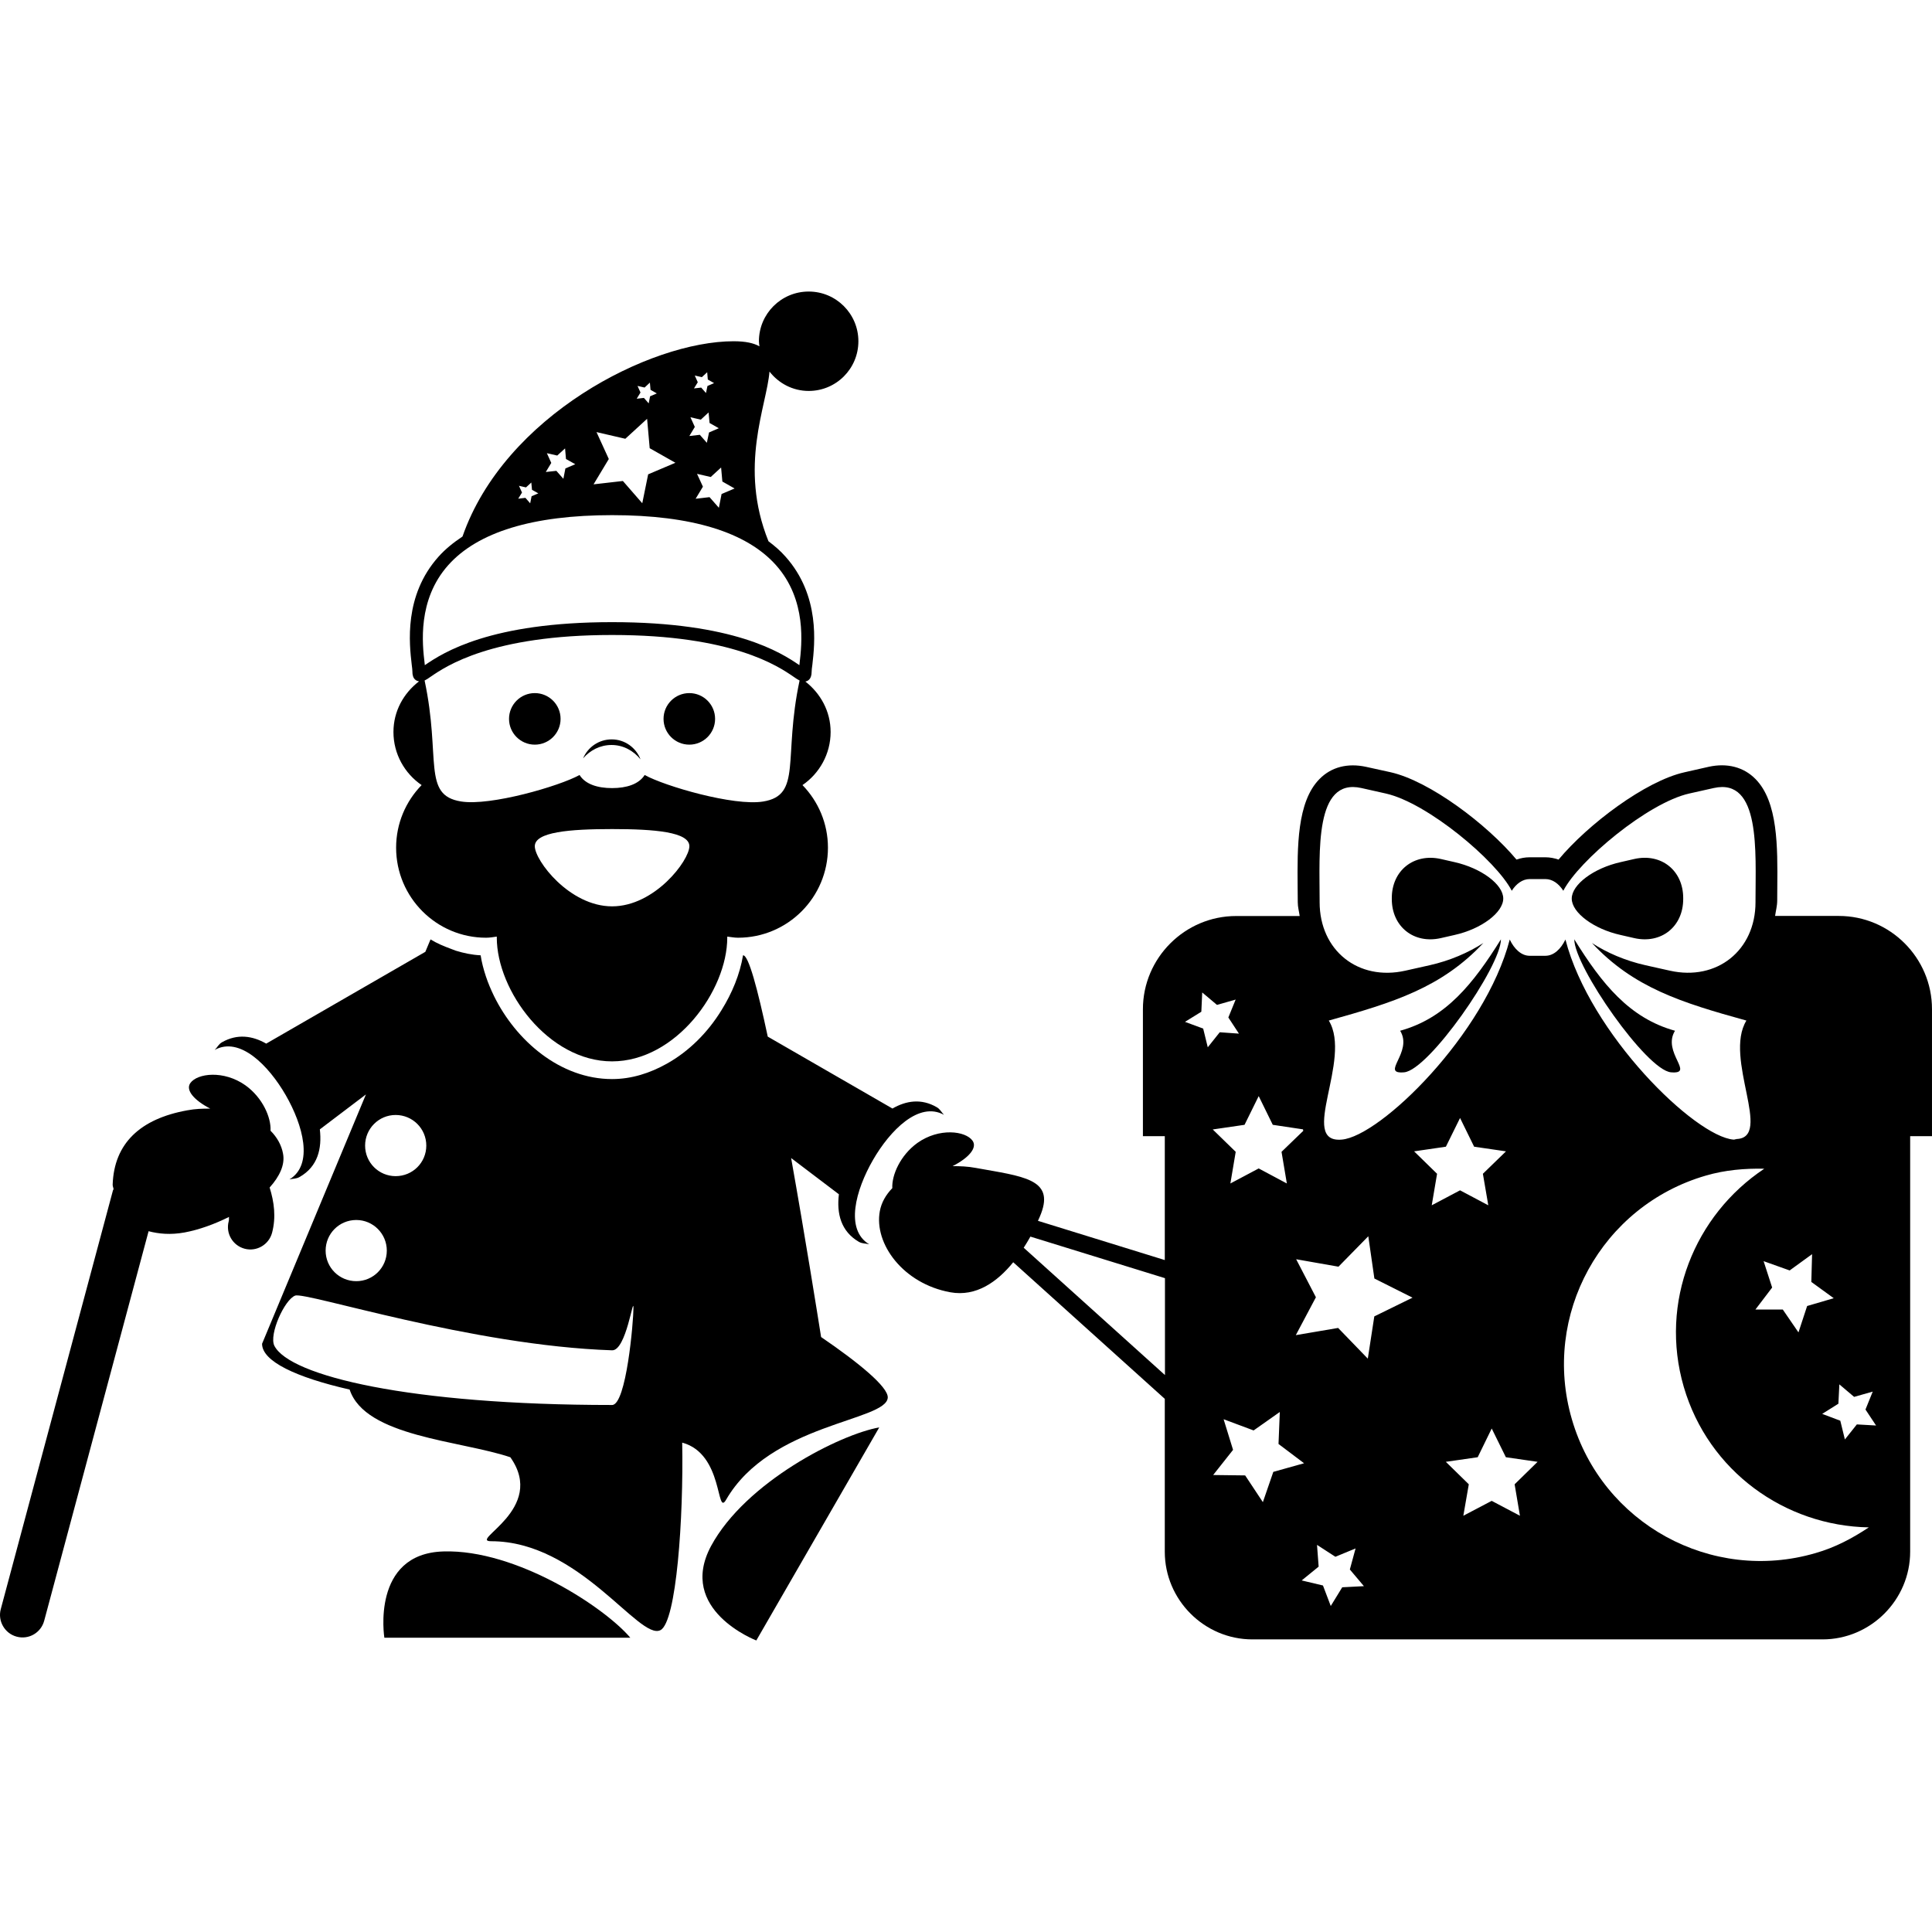 <?xml version="1.0" encoding="iso-8859-1"?>
<!-- Uploaded to: SVG Repo, www.svgrepo.com, Generator: SVG Repo Mixer Tools -->
<!DOCTYPE svg PUBLIC "-//W3C//DTD SVG 1.1//EN" "http://www.w3.org/Graphics/SVG/1.1/DTD/svg11.dtd">
<svg fill="#000000" version="1.1" id="Capa_1" xmlns="http://www.w3.org/2000/svg" xmlns:xlink="http://www.w3.org/1999/xlink" 
	 width="800px" height="800px" viewBox="0 0 149.018 149.018"
	 xml:space="preserve">
<g>
	<g>
		<path d="M34.21,119.665c-5.611,0.158-4.564,6.655-4.564,6.655h18.971C46.639,123.979,39.821,119.496,34.21,119.665z"/>
		<path d="M54.847,119.243c-2.655,4.941,3.489,7.288,3.489,7.288l9.481-16.432C64.806,110.627,57.516,114.302,54.847,119.243z"/>
		<path d="M63.333,103.128c-0.267-1.677-1.216-7.646-2.312-13.806l3.684,2.795c-0.18,1.481,0.15,2.857,1.545,3.67
			c0.269,0.147,0.527,0.116,0.794,0.189c-1.896-1.139-1.039-4.197,0.285-6.496c1.324-2.3,3.549-4.557,5.482-3.491
			c-0.19-0.19-0.298-0.443-0.562-0.591c-1.184-0.686-2.354-0.506-3.412,0.105l-9.619-5.548c-0.783-3.67-1.479-6.294-1.906-6.272
			c-0.242,1.458-0.836,2.908-1.664,4.237c-1.047,1.708-2.505,3.175-4.232,4.134l0,0c-1.287,0.718-2.7,1.176-4.208,1.176
			c-3.99,0-7.415-2.958-9.11-6.417c-0.237-0.491-0.453-0.997-0.619-1.5c-0.18-0.543-0.325-1.089-0.406-1.629
			c-0.67-0.032-1.305-0.169-1.917-0.356c-0.135-0.044-0.264-0.107-0.398-0.152c-0.54-0.198-1.065-0.419-1.55-0.718l-0.401,0.958
			l-12.273,7.08c-1.058-0.606-2.226-0.78-3.412-0.105c-0.267,0.152-0.361,0.4-0.562,0.591c1.933-1.065,4.158,1.196,5.481,3.491
			c1.326,2.299,2.17,5.357,0.285,6.496c0.264-0.062,0.53-0.037,0.788-0.189c1.4-0.802,1.727-2.184,1.556-3.67l3.555-2.695
			l-8.011,19.232c0,1.35,2.603,2.584,6.755,3.533c1.2,3.649,8.559,3.924,12.395,5.221c2.84,4.008-3.256,6.476-1.481,6.476
			c6.826,0,11.422,7.688,13.057,6.86c1.242-0.627,1.788-8.674,1.68-14.465c3.209,0.865,2.605,5.759,3.386,4.403
			c3.42-5.911,12.371-6.048,12.469-7.878C68.511,106.978,66.225,105.1,63.333,103.128z M30.516,86c1.308,0,2.365,1.055,2.365,2.362
			s-1.052,2.356-2.365,2.356c-1.298,0-2.355-1.049-2.355-2.356S29.218,86,30.516,86z M27.481,94.1c1.295,0,2.354,1.055,2.354,2.362
			s-1.055,2.357-2.354,2.357c-1.308,0-2.365-1.05-2.365-2.357S26.168,94.1,27.481,94.1z M47.211,108.369
			c-15.633,0-24.867-2.246-26.048-4.566c-0.433-0.865,0.783-3.564,1.603-3.871c0.82-0.306,13.587,3.86,24.445,4.219
			c1.097,0.037,1.648-4.313,1.648-3.259C48.859,101.936,48.308,108.369,47.211,108.369z"/>
		<circle cx="41.25" cy="55.448" r="1.988"/>
		<circle cx="53.168" cy="55.448" r="1.988"/>
		<path d="M32.52,60.555c-1.216,1.248-1.967,2.948-1.967,4.828c0,3.829,3.106,6.945,6.94,6.945c0.285,0,0.556-0.05,0.825-0.087
			c0,0.026,0,0.05,0,0.076c0,4.098,3.976,9.548,8.889,9.548c4.915,0,8.888-5.45,8.888-9.548c0-0.026,0-0.05,0-0.076
			c0.277,0.031,0.545,0.087,0.828,0.087c3.834,0,6.938-3.111,6.938-6.945c0-1.88-0.754-3.58-1.964-4.828
			c1.305-0.896,2.17-2.397,2.17-4.097c0-1.598-0.783-2.982-1.949-3.89c0.188-0.031,0.485-0.177,0.485-0.754
			c0-0.121,0.021-0.303,0.056-0.546c0.182-1.595,0.614-5.321-2.065-8.327c-0.382-0.438-0.835-0.828-1.321-1.194
			c-2.328-5.772-0.127-10.455,0.079-13.088c0.701,0.901,1.788,1.495,3.024,1.495c2.117,0,3.833-1.711,3.833-3.833
			c0-2.117-1.716-3.834-3.833-3.834c-2.123,0-3.839,1.717-3.839,3.834c0,0.134,0.026,0.258,0.042,0.393
			c-0.438-0.248-1.058-0.393-1.991-0.393c-6.465,0-17.687,5.777-20.914,15.061c-0.696,0.464-1.329,0.971-1.854,1.561
			c-2.685,3.006-2.247,6.732-2.062,8.327c0.032,0.237,0.053,0.425,0.053,0.546c0,0.161,0.024,0.285,0.061,0.388
			c0.082,0.2,0.248,0.319,0.448,0.351c-1.184,0.907-1.972,2.294-1.972,3.905C30.347,58.158,31.212,59.659,32.52,60.555z
			 M47.211,69.908c-3.288,0-5.961-3.536-5.961-4.638c0-1.097,2.668-1.323,5.961-1.323c3.296,0,5.962,0.227,5.962,1.323
			C53.168,66.372,50.502,69.908,47.211,69.908z M58.861,61.823c-2.263,0.369-7.589-1.187-9.137-2.046
			c-0.453,0.715-1.405,1.01-2.513,1.01s-2.057-0.29-2.51-1.01c-1.551,0.859-6.879,2.41-9.142,2.041
			c-3.024-0.485-1.529-3.336-2.809-9.329c0.135-0.065,0.28-0.158,0.475-0.298c1.16-0.793,4.678-3.214,13.985-3.214
			c9.311,0,12.825,2.42,13.988,3.214c0.187,0.135,0.335,0.227,0.475,0.298C60.393,58.488,61.885,61.333,58.861,61.823z
			 M55.717,37.141l0.944,0.536l-1.005,0.427l-0.208,1.062l-0.72-0.82l-1.073,0.124l0.562-0.933l-0.454-0.989l1.057,0.243
			l0.799-0.733L55.717,37.141z M53.59,28.965l0.545,0.126l0.412-0.379l0.047,0.562l0.485,0.276l-0.512,0.222l-0.113,0.543
			l-0.369-0.419l-0.557,0.063l0.293-0.475L53.59,28.965z M53.255,32.184l0.799,0.185l0.599-0.556l0.077,0.814l0.712,0.403
			l-0.754,0.327l-0.168,0.796l-0.541-0.615l-0.809,0.093l0.422-0.701L53.255,32.184z M49.173,29.767l0.546,0.124l0.408-0.379
			l0.05,0.556l0.485,0.277l-0.52,0.222l-0.108,0.546l-0.367-0.422l-0.556,0.063l0.292-0.48L49.173,29.767z M46.009,33.328
			l2.223,0.515l1.68-1.54l0.2,2.268l1.983,1.123l-2.102,0.892l-0.454,2.23l-1.495-1.717l-2.262,0.259l1.176-1.954L46.009,33.328z
			 M42.181,34.955l0.799,0.182l0.604-0.551l0.071,0.817l0.717,0.403l-0.762,0.325l-0.156,0.799l-0.541-0.614l-0.814,0.089
			l0.422-0.701L42.181,34.955z M40.029,37.471l0.541,0.124l0.411-0.377l0.053,0.562l0.488,0.274l-0.52,0.221l-0.108,0.546
			l-0.367-0.422l-0.556,0.066l0.292-0.475L40.029,37.471z M34.566,43.599c2.278-2.563,6.539-3.865,12.646-3.865
			c6.109,0,10.368,1.302,12.648,3.865c2.381,2.679,1.985,6.093,1.814,7.552c0,0.053-0.01,0.105-0.016,0.155
			c-1.421-0.979-5.06-3.319-14.447-3.319c-9.384,0-13.022,2.341-14.444,3.319c-0.005-0.05-0.016-0.103-0.016-0.155
			C32.578,49.697,32.185,46.277,34.566,43.599z"/>
		<path d="M47.18,57.03c-0.994,0-1.841,0.604-2.205,1.463c0.541-0.622,1.308-1.031,2.194-1.031c0.912,0,1.695,0.448,2.236,1.107
			C49.06,57.673,48.2,57.03,47.18,57.03z"/>
		<path d="M20.797,91.595c0.754-0.839,1.197-1.745,1.036-2.6c-0.119-0.675-0.469-1.282-0.967-1.782
			c0.055-1.008-0.599-2.542-1.938-3.502c-1.669-1.182-3.71-0.934-4.25-0.169c-0.383,0.549,0.309,1.334,1.54,1.967
			c-0.578-0.005-1.173,0.017-1.777,0.132c-3.623,0.654-5.643,2.547-5.751,5.728C8.684,91.494,8.747,91.6,8.76,91.727
			c-0.013,0.031-0.034,0.047-0.045,0.079l-8.656,32.311c-0.248,0.917,0.309,1.877,1.226,2.12c0.923,0.253,1.875-0.296,2.123-1.224
			l8.053-30.048c0.788,0.205,1.682,0.295,2.784,0.095c1.123-0.211,2.312-0.644,3.42-1.197c-0.016,0.11,0.011,0.222-0.024,0.332
			c-0.248,0.929,0.303,1.872,1.226,2.12c0.92,0.248,1.87-0.306,2.117-1.224C21.303,93.889,21.147,92.707,20.797,91.595z"/>
		<path d="M125.002,72.117l1.061,0.243c2.077,0.464,3.765-0.891,3.765-3.014v-0.079c0-2.122-1.688-3.478-3.765-3.014l-1.061,0.243
			c-2.077,0.464-3.771,1.727-3.771,2.813S122.925,71.658,125.002,72.117z"/>
		<path d="M128.889,82.709c1.888,0.158-0.717-1.54,0.306-3.206c-3.527-0.976-5.647-3.634-7.768-7.051
			C121.422,74.543,127.001,82.551,128.889,82.709z"/>
		<path d="M141.831,70.648h-4.915c0.053-0.4,0.163-0.767,0.163-1.194l0.006-1.031c0.026-3.082,0.062-6.581-1.688-8.342
			c-0.902-0.917-2.179-1.247-3.592-0.939l-1.877,0.425c-3.021,0.675-7.441,4.008-9.714,6.734c-0.332-0.113-0.67-0.177-1.018-0.177
			h-1.213c-0.349,0-0.691,0.063-1.013,0.177c-2.283-2.727-6.697-6.06-9.719-6.739l-1.883-0.414
			c-1.424-0.309-2.689,0.016-3.591,0.938c-1.746,1.761-1.714,5.26-1.688,8.337l0.01,1.174c0,0.372,0.101,0.707,0.148,1.057h-4.904
			c-3.95,0-7.188,3.235-7.188,7.188v9.793h1.688v9.555l-9.784-3.026c0.087-0.19,0.179-0.391,0.242-0.564
			c1.016-2.679-1.418-2.863-5.041-3.518c-0.612-0.116-1.205-0.137-1.783-0.137c1.237-0.633,1.927-1.413,1.537-1.962
			c-0.538-0.76-2.579-1.013-4.248,0.169c-1.334,0.96-1.993,2.499-1.94,3.491c-0.491,0.506-0.841,1.102-0.965,1.782
			c-0.458,2.51,1.809,5.59,5.437,6.249c1.999,0.363,3.628-0.807,4.854-2.315l11.69,10.536v11.792c0,3.712,3.043,6.761,6.756,6.761
			h43.975c3.713,0,6.761-3.049,6.761-6.761V87.635h1.683v-9.793C149.023,73.879,145.786,70.648,141.831,70.648z M138.039,97.991
			l1.729-1.255l-0.058,2.141l1.729,1.256l-2.052,0.601l-0.669,2.036l-1.208-1.762h-2.114l1.292-1.698l-0.659-2.035L138.039,97.991z
			 M97.085,84.544l1.086,2.215l2.331,0.349c0.011,0.031,0.011,0.073,0.021,0.115l-1.677,1.619l0.411,2.441l-2.172-1.16l-2.184,1.16
			l0.411-2.441l-1.771-1.725l2.452-0.358L97.085,84.544z M92.661,78.037l0.068-1.487l1.14,0.96l1.439-0.412l-0.564,1.382
			l0.817,1.245l-1.481-0.105l-0.923,1.16l-0.354-1.445L91.4,78.817L92.661,78.037z M78.96,96.24
			c0.182-0.284,0.355-0.569,0.517-0.859l10.378,3.206v7.473L78.96,96.24z M97.407,115.863l-1.366-2.062l-2.468-0.031l1.535-1.94
			l-0.729-2.362l2.315,0.864l2.02-1.424l-0.1,2.468l1.972,1.487l-2.373,0.665L97.407,115.863z M103.529,122.429l-0.886,1.444
			l-0.601-1.582l-1.641-0.39l1.308-1.065l-0.126-1.677l1.418,0.917l1.556-0.643l-0.442,1.624l1.086,1.286L103.529,122.429z
			 M106.002,101.535l-0.501,3.259l-2.289-2.368l-3.264,0.555l1.55-2.922l-1.523-2.932l3.264,0.574l2.3-2.347l0.469,3.259
			l2.943,1.477L106.002,101.535z M109.072,88.805l2.452-0.358l1.092-2.215l1.086,2.215l2.457,0.358l-1.782,1.73l0.417,2.431
			l-2.178-1.155l-2.184,1.155l0.411-2.431L109.072,88.805z M117.235,116.912l-2.178-1.149l-2.188,1.149l0.422-2.426l-1.772-1.734
			l2.458-0.354l1.081-2.215l1.092,2.215l2.446,0.354l-1.771,1.734L117.235,116.912z M119.197,73.721h-1.213
			c-0.633,0-1.187-0.517-1.535-1.253c-1.903,7.31-9.993,15.188-12.962,15.431c-3.38,0.289,0.839-6.191-0.996-9.182
			c5.01-1.397,8.695-2.539,11.923-5.982c-1.155,0.743-2.584,1.366-4.15,1.716l-1.872,0.419c-3.633,0.817-6.607-1.559-6.607-5.284
			v-0.137c0-3.726-0.406-9.482,3.222-8.667l1.878,0.422c3.206,0.717,8.521,5.173,9.719,7.501c0.354-0.551,0.839-0.901,1.382-0.901
			h1.213c0.548,0,1.028,0.351,1.382,0.901c1.202-2.333,6.518-6.784,9.719-7.501l1.883-0.422c3.628-0.815,3.222,4.941,3.222,8.667
			v0.137c0,3.718-2.975,6.096-6.603,5.284l-1.877-0.419c-1.566-0.351-3.001-0.973-4.135-1.716c3.206,3.443,6.897,4.596,11.913,5.982
			c-1.788,2.906,2.099,9.065-0.791,9.139v0.053l-0.006-0.042c-0.079,0-0.105,0.042-0.2,0.032
			c-2.969-0.243-11.063-8.121-12.962-15.431C120.388,73.204,119.845,73.721,119.197,73.721z M140.032,119.792
			c-8.031,2.347-16.453-2.278-18.789-10.315c-2.352-8.047,2.283-16.463,10.325-18.8c1.498-0.438,3.021-0.563,4.515-0.532
			c-5.379,3.575-8.111,10.294-6.213,16.822c1.904,6.518,7.811,10.727,14.275,10.842C142.89,118.643,141.55,119.359,140.032,119.792z
			 M143.222,109.867l-0.923,1.16l-0.354-1.445l-1.397-0.527l1.25-0.785l0.074-1.492l1.139,0.965l1.435-0.406l-0.559,1.382
			l0.817,1.233L143.222,109.867z"/>
		<path d="M107.996,79.503c1.023,1.666-1.587,3.364,0.306,3.206c1.894-0.158,7.468-8.166,7.468-10.257
			C113.638,75.864,111.529,78.527,107.996,79.503z"/>
		<path d="M112.188,66.496l-1.065-0.243c-2.072-0.458-3.771,0.892-3.771,3.014v0.079c0,2.128,1.698,3.479,3.771,3.014l1.065-0.243
			c2.067-0.459,3.76-1.727,3.76-2.813C115.948,68.218,114.255,66.96,112.188,66.496z"/>
	</g>
</g>
</svg>